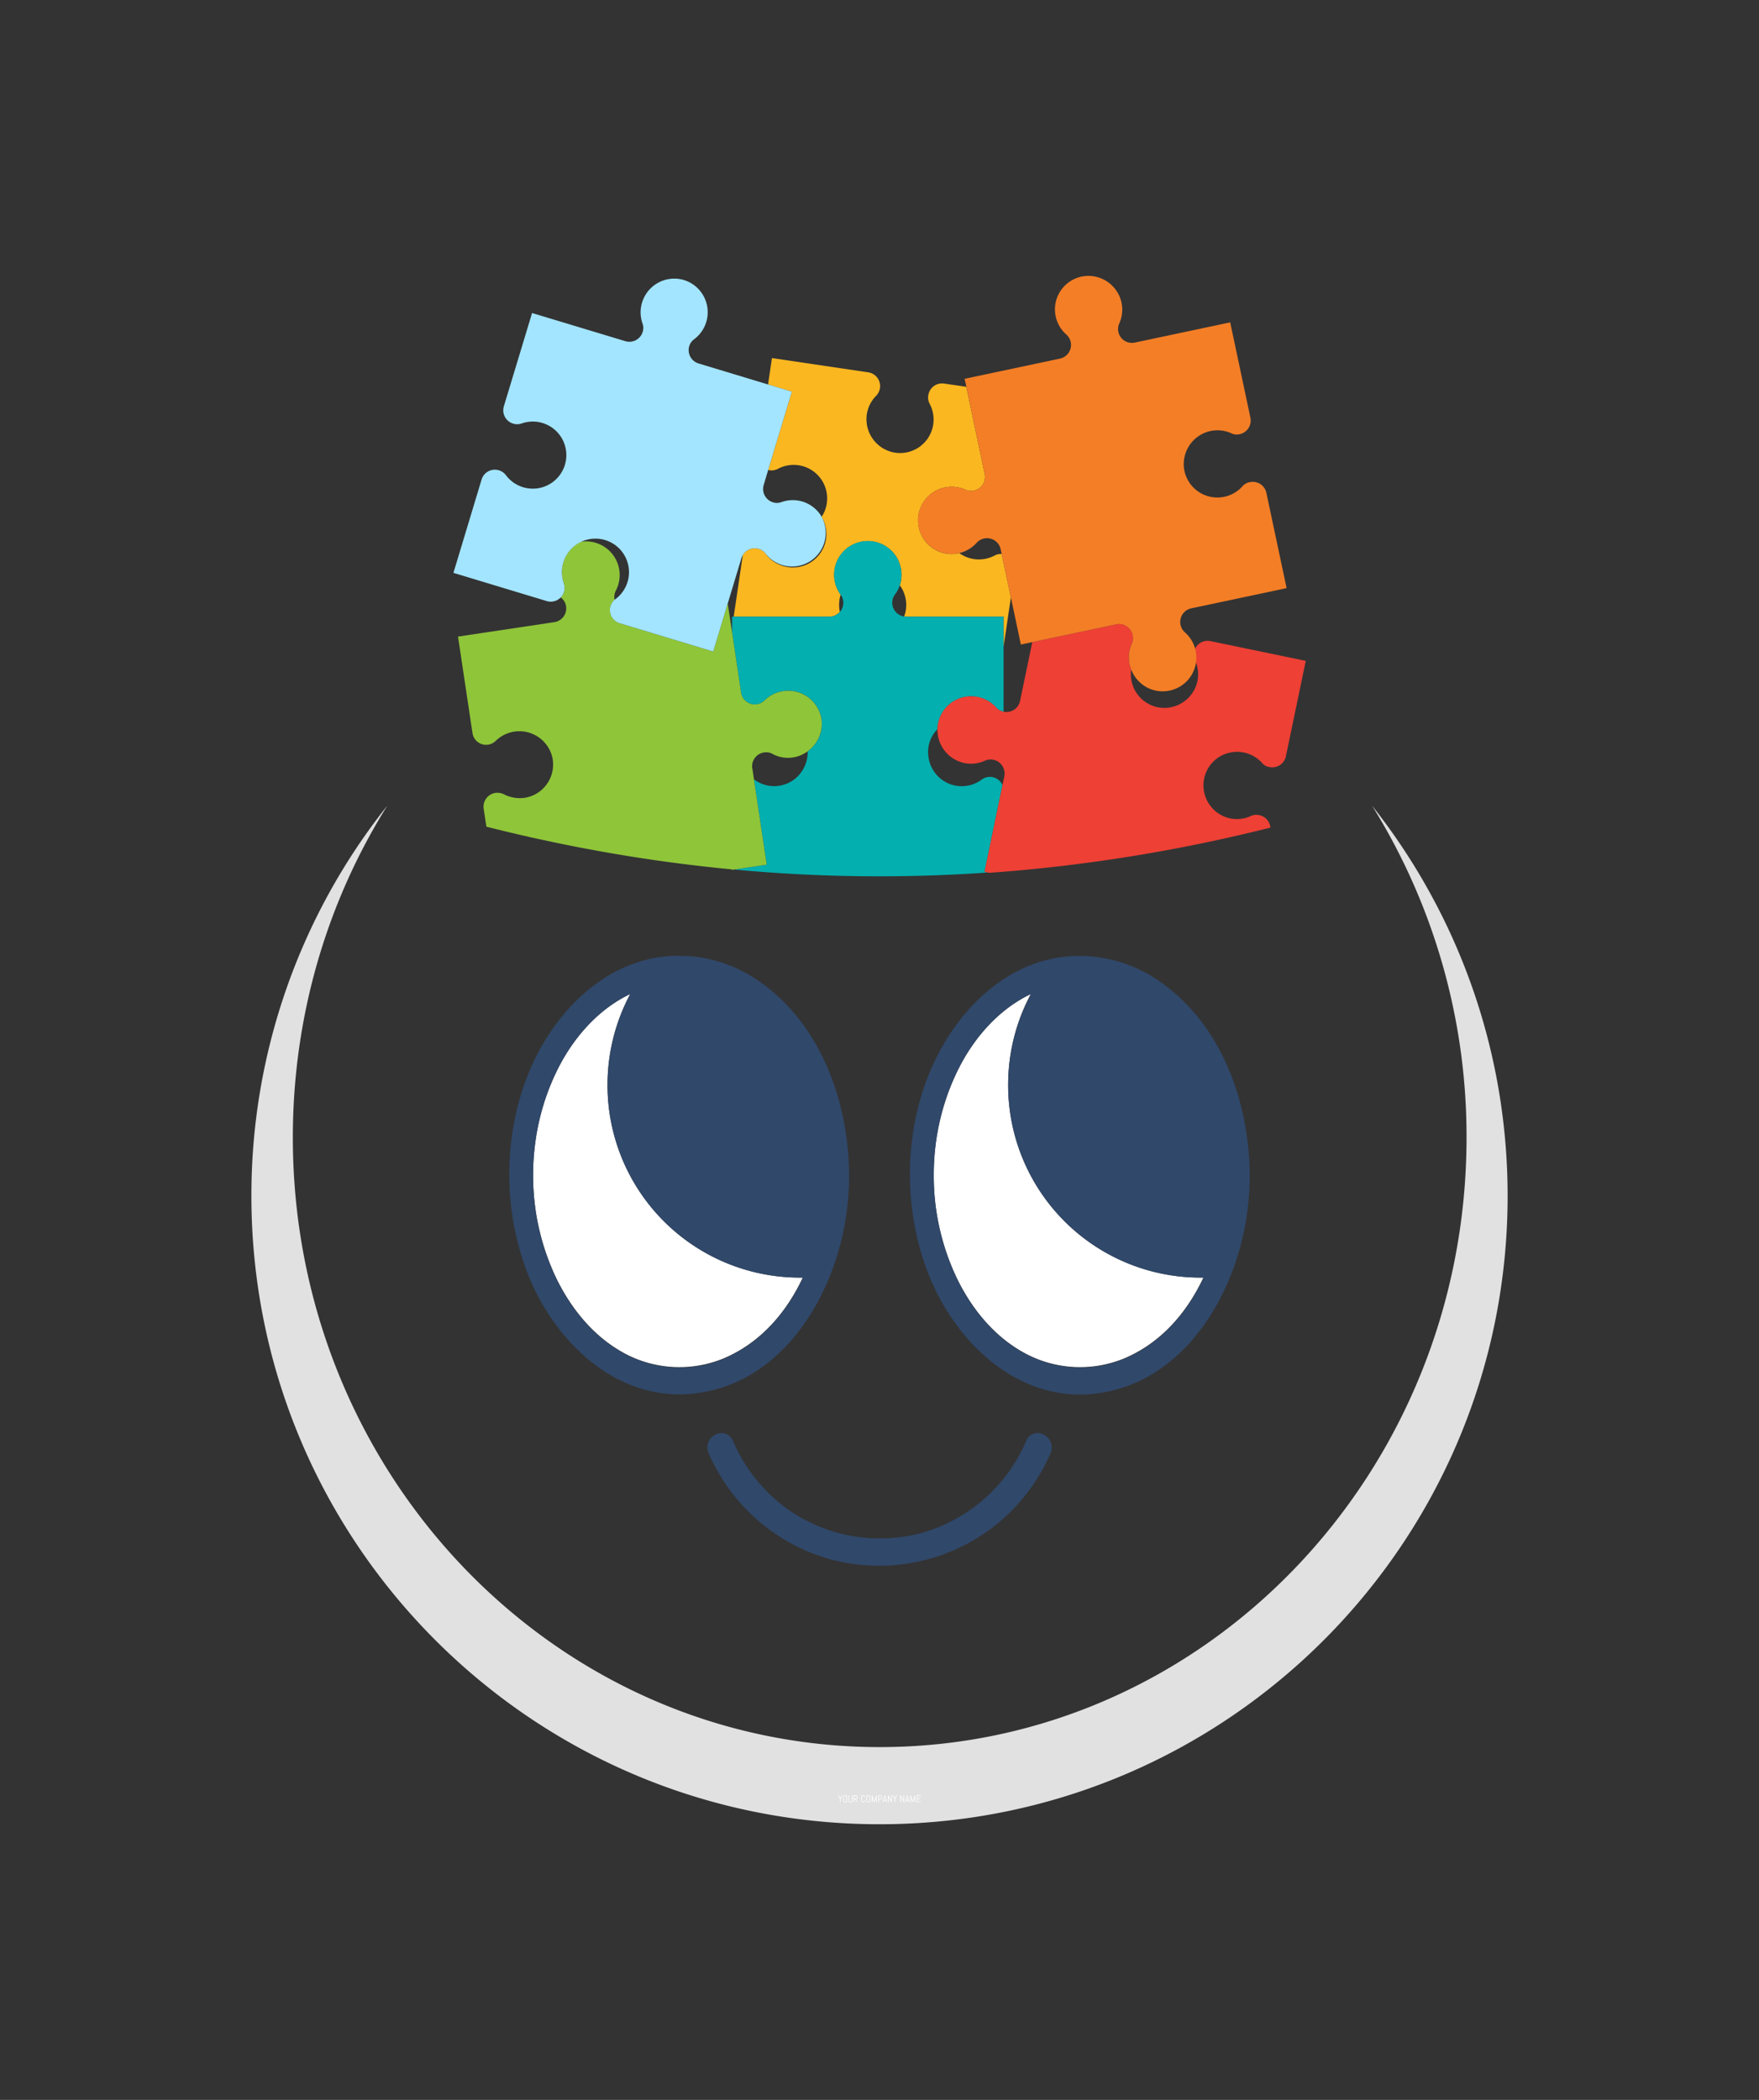 <?xml version="1.0" encoding="UTF-8"?>
<svg data-bbox="3.711 4.07 18.553 22.862" viewBox="0 0 25.974 31.001" xmlns="http://www.w3.org/2000/svg" data-type="ugc">
    <rect x="0" y="0" width="25.974" height="31.001" fill="#333333" stroke="none"/>
    <g>
        <g clip-path="url(#1abdb224-a8c1-4eeb-b827-21f37b75a8fb)" transform="translate(12.374 26.503)scale(.857)">
            <g clip-path="url(#17ce3592-d6bc-4e00-83f1-0fa32ff12f25)">
                <path fill="#fab720" d="m-1.203-22.83.022.005a.23.23 0 0 0 .146-.024.577.577 0 0 1 .753.827.576.576 0 0 1-.668.845.57.57 0 0 1-.296-.208.23.23 0 0 0-.12-.085.24.24 0 0 0-.274.106l-.157 1.062h1.649a.24.24 0 0 0 .18-.082.6.6 0 0 1 .014-.298.58.58 0 1 1 1.019-.16.57.57 0 0 1 .075.537l.035.003h1.678v.519l.126-.852-.159-.747a.23.23 0 0 0-.12.026.58.58 0 0 1-.61-.041.577.577 0 0 1-.69-.413.579.579 0 0 1 .797-.679.23.23 0 0 0 .146.015.24.24 0 0 0 .185-.284l-.317-1.504-.383-.056a.24.24 0 0 0-.272.202.23.23 0 0 0 .023.146.577.577 0 0 1-.626.837.584.584 0 0 1-.457-.65.58.58 0 0 1 .164-.327.239.239 0 0 0-.138-.401l-1.66-.246-.067.455.41.124z"/>
            </g>
            <g clip-path="url(#17ce3592-d6bc-4e00-83f1-0fa32ff12f25)">
                <path fill="#03afaf" d="m2.832-17.39.002-.01a.236.236 0 0 0-.36-.094.577.577 0 0 1-.836-.167.6.6 0 0 1-.085-.334.56.56 0 0 1 .16-.369v-.003q0-.066.021-.132a.58.58 0 0 1 .993-.237.23.23 0 0 0 .126.07v-1.636H1.175q-.018 0-.035-.003a.24.24 0 0 1-.205-.237c0-.05.015-.1.044-.138a.56.56 0 0 0 .114-.348.58.58 0 1 0-1.048.345v.001q.048.063.047.14a.24.24 0 0 1-.24.24h-1.677v.268l.003.019.152 1.022a.239.239 0 0 0 .404.134.581.581 0 0 1 .987.357.59.59 0 0 1-.244.52v.051a.6.6 0 0 1-.085.27.575.575 0 0 1-.84.161v.002l.22 1.467-.565.085-.03.005.036-.005q2.184.204 4.372.051l-.06-.013z"/>
            </g>
            <g clip-path="url(#17ce3592-d6bc-4e00-83f1-0fa32ff12f25)">
                <path fill="#8fc539" d="m-1.228-16.03-.22-1.468v-.002l-.023-.161-.006-.03a.24.24 0 0 1 .202-.272q.019-.004.038-.003.057 0 .105.026a.56.56 0 0 0 .36.062.56.56 0 0 0 .246-.103q.002 0 .003-.002a.59.59 0 0 0 .243-.519.581.581 0 0 0-.986-.357.239.239 0 0 1-.404-.135l-.152-1.021-.003-.02-.075-.494-.25.827-1.607-.486a.239.239 0 0 1-.092-.406l-.002-.012q-.004-.018-.003-.036 0-.056.026-.108a.58.58 0 0 0-.6-.843.58.58 0 0 0-.296.717.24.24 0 0 1-.052.24l.026.027a.22.22 0 0 1 .065.128.24.24 0 0 1-.202.273l-1.66.249.249 1.66a.237.237 0 0 0 .4.137.583.583 0 0 1 .978.293.58.58 0 0 1-.483.688.6.6 0 0 1-.354-.062.26.26 0 0 0-.146-.023.24.24 0 0 0-.202.272l.047.31q2.113.534 4.23.735v.009l.006-.001.029-.005z"/>
            </g>
            <g clip-path="url(#17ce3592-d6bc-4e00-83f1-0fa32ff12f25)">
                <path fill="#ee4035" d="M6.164-19.522c.04.101.053.214.029.33a.583.583 0 0 1-.718.442.58.58 0 0 1-.423-.642.57.57 0 0 1 .01-.447.23.23 0 0 0 .015-.147.24.24 0 0 0-.284-.184l-1.445.306-.211 1.014a.24.24 0 0 1-.235.19q-.024 0-.05-.006a.23.23 0 0 1-.125-.07.58.58 0 0 0-1.013.369v.003a.584.584 0 0 0 .462.583.57.57 0 0 0 .357-.041.24.24 0 0 1 .33.164c.01.032.01.07.004.105l-.033.153-.002.01-.307 1.482.06.013.019.005.246-.018a28 28 0 0 0 4.601-.761.242.242 0 0 0-.336-.2.57.57 0 0 1-.357.042.582.582 0 0 1-.398-.832.58.58 0 0 1 .948-.122.2.2 0 0 0 .126.07.24.24 0 0 0 .284-.188l.342-1.642-1.642-.34q-.024-.004-.05-.005a.24.24 0 0 0-.217.138.6.6 0 0 1 .013.226"/>
            </g>
            <g clip-path="url(#17ce3592-d6bc-4e00-83f1-0fa32ff12f25)">
                <path fill="#f47e26" d="M2.343-22.474a.23.23 0 0 1-.146-.015.579.579 0 1 0 .196.91.24.24 0 0 1 .126-.07.24.24 0 0 1 .284.185l.017.082.159.747.172.813.197-.042 1.445-.306a.24.24 0 0 1 .284.184.23.23 0 0 1-.014.147.57.57 0 0 0-.011.447.58.58 0 1 0 .921-.644.24.24 0 0 1 .114-.41l1.643-.348-.349-1.642a.24.24 0 0 0-.284-.184.22.22 0 0 0-.129.073.58.58 0 0 1-1.004-.296.584.584 0 0 1 .448-.656.58.58 0 0 1 .366.038q.068.032.144.015a.24.24 0 0 0 .184-.284l-.348-1.642-1.643.348a.238.238 0 0 1-.269-.328.58.58 0 0 0 .038-.366.584.584 0 0 0-.656-.448.577.577 0 0 0-.292 1.005.24.24 0 0 1-.111.413l-1.643.348.03.138.316 1.504a.24.24 0 0 1-.185.284"/>
            </g>
            <g clip-path="url(#17ce3592-d6bc-4e00-83f1-0fa32ff12f25)">
                <path fill="#a3e5ff" d="M-4.775-20.636a.24.24 0 0 0 .051-.24.578.578 0 1 1 .875.282.237.237 0 0 0 .092.406l1.607.486.25-.827.236-.78a.24.24 0 0 1 .299-.161c.046.015.09.044.12.085a.58.58 0 0 0 .964-.637.575.575 0 0 0-.695-.253.22.22 0 0 1-.144.003.24.24 0 0 1-.16-.299l.077-.259.408-1.348-.41-.124-1.197-.362a.24.24 0 0 1-.161-.298.23.23 0 0 1 .085-.12.58.58 0 0 0-.208-1.028.581.581 0 0 0-.682.758.22.22 0 0 1 .003.144.24.24 0 0 1-.299.16l-1.607-.485-.486 1.607a.239.239 0 0 0 .305.296.578.578 0 1 1-.27.89.239.239 0 0 0-.419.076l-.485 1.607 1.607.486a.24.24 0 0 0 .244-.065"/>
            </g>
            <g clip-path="url(#17ce3592-d6bc-4e00-83f1-0fa32ff12f25)">
                <path fill="#ffffff" d="M-3.699-7.623a2 2 0 0 0 1.733.096c.628-.267 1.075-.784 1.359-1.39H-.66a3.314 3.314 0 0 1-3.311-3.314v-.006c0-.565.142-1.098.39-1.564-.527.25-.938.708-1.21 1.219a4.06 4.06 0 0 0-.462 1.91A4.1 4.1 0 0 0-4.86-8.92c.255.53.641 1.01 1.162 1.297"/>
            </g>
            <g clip-path="url(#17ce3592-d6bc-4e00-83f1-0fa32ff12f25)">
                <path fill="#ffffff" d="M3.204-7.623a2 2 0 0 0 1.733.096c.628-.267 1.074-.784 1.359-1.39h-.054a3.314 3.314 0 0 1-3.31-3.314v-.006c0-.565.141-1.098.39-1.564-.527.25-.939.708-1.21 1.219a4.06 4.06 0 0 0-.462 1.91 4.1 4.1 0 0 0 .392 1.752c.254.53.64 1.01 1.162 1.297"/>
            </g>
            <g clip-path="url(#17ce3592-d6bc-4e00-83f1-0fa32ff12f25)">
                <path fill="#30486a" d="M.15-10.05c.027-.211.042-.419.042-.633-.006-1.264-.495-2.625-1.578-3.357a2.4 2.4 0 0 0-1.686-.398c-.735.105-1.356.57-1.79 1.159-.866 1.174-1.015 2.845-.52 4.2.468 1.283 1.654 2.424 3.115 2.126C-.845-7.237-.025-8.715.15-10.05m-2.116 2.529c-.562.237-1.2.196-1.733-.097-.521-.287-.907-.767-1.162-1.296a4.1 4.1 0 0 1-.392-1.759c0-.665.153-1.332.462-1.91.272-.51.683-.969 1.21-1.218l.005-.002c-.251.467-.395 1-.395 1.569v.003a3.314 3.314 0 0 0 3.31 3.314h.06c-.285.606-.733 1.13-1.365 1.396"/>
            </g>
            <g clip-path="url(#17ce3592-d6bc-4e00-83f1-0fa32ff12f25)">
                <path fill="#30486a" d="M4.635-6.95c1.423-.287 2.243-1.768 2.418-3.1.027-.211.041-.419.041-.633-.006-1.261-.494-2.623-1.578-3.354a2.4 2.4 0 0 0-1.686-.398c-.734.105-1.355.57-1.788 1.159-.867 1.174-1.016 2.845-.521 4.2.468 1.283 1.654 2.424 3.114 2.126M2.042-8.914a4.1 4.1 0 0 1-.392-1.759c0-.665.153-1.332.462-1.91.271-.51.683-.969 1.21-1.218l.005-.002c-.252.467-.395 1-.395 1.57v.002a3.314 3.314 0 0 0 3.31 3.314h.059c-.284.606-.732 1.13-1.364 1.396-.562.237-1.2.196-1.733-.097-.521-.287-.908-.767-1.162-1.296"/>
            </g>
            <g clip-path="url(#17ce3592-d6bc-4e00-83f1-0fa32ff12f25)">
                <path fill="#30486a" d="M-.11-4.058a3.23 3.23 0 0 0 2.781-.56c.433-.333.776-.775.992-1.275a.24.24 0 0 0-.02-.232.25.25 0 0 0-.205-.114.21.21 0 0 0-.193.132 2.79 2.79 0 0 1-1.806 1.59 2.8 2.8 0 0 1-.715.093 2.74 2.74 0 0 1-1.703-.588 2.8 2.8 0 0 1-.832-1.095.21.21 0 0 0-.193-.132.25.25 0 0 0-.205.114.24.24 0 0 0-.02.232A3.23 3.23 0 0 0-.11-4.058"/>
            </g>
            <g clip-path="url(#17ce3592-d6bc-4e00-83f1-0fa32ff12f25)">
                <path fill="#e1e1e1" d="M9.202-17.047a10.77 10.77 0 0 1 1.628 5.717C10.83-5.53 6.304-.829.719-.829S-9.393-5.53-9.393-11.329c0-2.108.598-4.073 1.628-5.718a10.78 10.78 0 0 0-2.342 6.724C-10.107-4.348-5.262.5.716.5c5.977 0 10.822-4.845 10.822-10.823 0-2.54-.875-4.877-2.336-6.724"/>
            </g>
        </g>
        <path fill="#ffffff" d="M12.412 26.558v.048h-.009v-.048l-.026-.054h.01l.02.043.022-.043h.01zm.097.025-.002.01-.005.007q-.003.004-.008.006l-.01.002h-.007l-.01-.002-.008-.006-.005-.007-.002-.01v-.055l.002-.01.005-.008.008-.005.01-.002h.007l.01.002.008.005.005.008.002.01zm-.009-.055-.001-.006q-.001-.003-.004-.005-.002-.003-.005-.004l-.006-.001h-.007l-.006.001q-.003.001-.005.004l-.004.005-.001.006v.055l.001.006.004.005q.002.003.005.004l.006.001h.007l.006-.001q.003-.001.005-.004.003-.002.004-.005l.001-.006zm.087.055-.002.01-.005.007-.008.006-.01.002h-.007l-.01-.002-.008-.006-.005-.007-.002-.01v-.079h.009v.079l.001.006.004.005q.002.003.005.004l.006.001h.007l.006-.001q.003-.001.005-.004l.004-.005.001-.006v-.079h.01zm.07.023-.029-.043h-.012v.043h-.01v-.102h.033l.01.002.008.006.005.008q.002.004.002.01v.008l-.002.01-.005.008-.008.005-.01.002.028.043zm-.002-.076-.001-.007-.004-.005-.005-.004h-.029v.04h.023l.006-.001q.003-.001.005-.004l.004-.005zm.12.053-.002.01-.005.007-.008.006-.01.002h-.007q-.006 0-.01-.002-.005-.002-.008-.006-.004-.003-.006-.007l-.001-.01v-.055l.001-.01.006-.008.008-.005q.004-.002.01-.002h.007l.01.002.008.005.005.008.002.01v.004l-.01.002v-.012l-.004-.005q-.002-.003-.005-.004l-.007-.001h-.006l-.006.001-.006.004-.003.005-.001.006v.055l.001.006.003.005.006.004.006.001h.006l.007-.001q.003-.001.005-.004l.003-.005.002-.006v-.006l.009.002zm.076 0-.002.01-.005.007q-.003.004-.008.006l-.01.002h-.007l-.01-.002-.008-.006-.005-.007-.002-.01v-.055l.002-.01.005-.008.008-.005.01-.002h.007l.01.002.008.005.005.008.002.01zm-.009-.055-.001-.006q-.001-.003-.004-.005-.002-.003-.005-.004l-.006-.001h-.007l-.006.001q-.003.001-.005.004l-.004.005v.067l.004.005q.002.003.005.004l.006.001h.007l.006-.001q.003-.001.005-.004.003-.002.004-.005l.001-.006zm.094.078v-.07.005l-.024.065h-.005l-.024-.065v-.005.07h-.01v-.102h.005l.031.084v.004-.004l.031-.084h.005v.102zm.09-.064-.002.01-.005.008-.008.005-.01.002h-.023v.04h-.01v-.103H13l.01.002.008.006.005.008q.002.004.002.01zm-.01-.012v-.007l-.004-.005-.005-.004h-.029v.044h.029l.005-.004.004-.005zm.066.053h-.032l-.007.023h-.01l.03-.102h.005l.03.102h-.01zm-.03-.01h.028l-.014-.046v-.004.004zm.112.032-.043-.074v-.004.078h-.01v-.102h.005l.043.075v.004-.079h.01v.102zm.055-.048v.048h-.01v-.048l-.025-.054h.01l.02.043.021-.043h.01zm.127.048-.042-.074-.001-.004v.078h-.01v-.102h.005l.043.075v.004-.079h.01v.102zm.067-.023h-.033l-.006.023h-.01l.03-.102h.005l.03.102h-.01zm-.03-.01h.027l-.013-.046v-.004.004zm.122.032v-.07.005l-.024.065h-.005l-.024-.065v-.005.07h-.01v-.102h.005l.03.084.001.004v-.004l.031-.084h.005v.102zm.033 0v-.102h.058v.01h-.048v.037h.039v.009h-.04v.038h.049v.008z"/>
        <defs>
            <clipPath id="1abdb224-a8c1-4eeb-b827-21f37b75a8fb">
                <path d="M-10.107-26.172h21.645V.5h-21.645Z"/>
            </clipPath>
            <clipPath id="17ce3592-d6bc-4e00-83f1-0fa32ff12f25">
                <path d="M-10.107-26.172h21.645V.5h-21.645Z"/>
            </clipPath>
        </defs>
    </g>
</svg>
